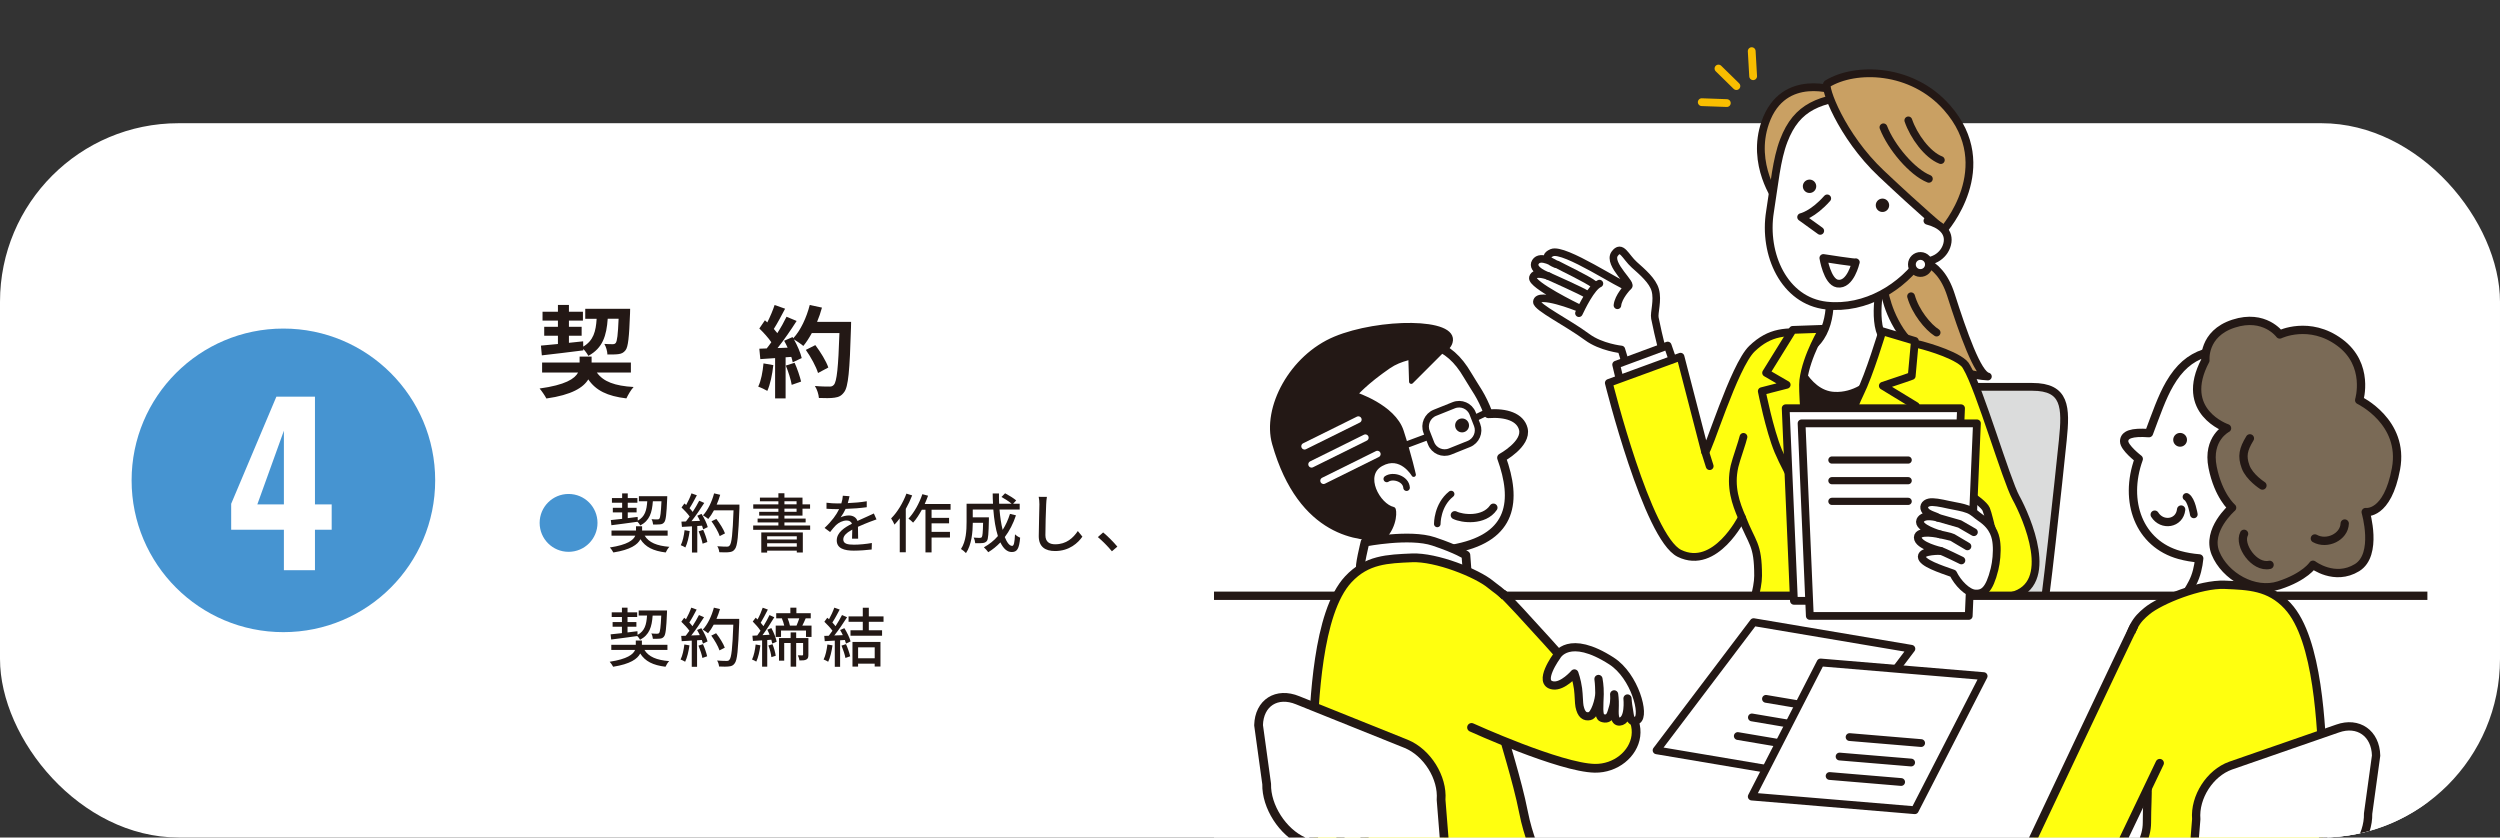 <?xml version="1.0" encoding="UTF-8"?><svg id="uuid-9e42cd41-83ec-429b-8cad-e00f33abd570" xmlns="http://www.w3.org/2000/svg" width="700" height="234.5" xmlns:xlink="http://www.w3.org/1999/xlink" viewBox="0 0 700 234.5"><rect x="0" y="0" width="700" height="234.5" fill="#333333" stroke="none"/><defs><style>.uuid-a543b33d-c807-4ee3-8bce-e910d2e9d349,.uuid-c02dcbb1-1ba0-4a7f-aadb-cb58b154e8e1,.uuid-e47e8fe9-9e74-4a93-98b4-8bda8fc330da,.uuid-8dc6ce36-a178-41cb-bb3b-ac950afb99c9,.uuid-7d88e085-ef24-47d2-8a6b-003e88a2db5c,.uuid-fe2ad741-54fb-4afe-bd91-807db64c1531,.uuid-c7c82a30-6038-460e-9e28-bd0f09c2c312,.uuid-90ee462c-e37d-4dcd-911a-cf8884dd4556,.uuid-5f5ceaa5-6d04-417a-9294-d5b21175f56c,.uuid-1cf19215-cd80-4cf9-a7a3-431c1522f56e,.uuid-c0d6ae6d-a89f-4749-bbe9-2b321bbde695,.uuid-79f6c490-2f31-46c0-8210-cd20dab2cbfa,.uuid-8865eb0b-fd27-4876-b73e-d988da7d74a9,.uuid-008480ab-d714-4587-910f-118cedb4cb84,.uuid-a029c918-167c-440b-90b4-079c362b57d0,.uuid-3959608a-0d1e-43ec-8aa7-fb18ecaa187c,.uuid-871e2b53-0c52-4c6e-9217-0abdee2be14d,.uuid-671bbe48-18be-449c-a28d-76e9c3771701,.uuid-0e1923b3-3d5e-4c29-974e-18a7ae1f0625,.uuid-23a512eb-ab10-4170-b500-91633c42d955,.uuid-1a34e5fa-b060-4fb5-93fd-7c5fe1e16367,.uuid-bec4d44d-7bf6-41b4-9ee2-0fcb67829753,.uuid-b3b48206-e418-41ef-b387-f430e2cad1dc{stroke-linecap:round;stroke-linejoin:round;}.uuid-a543b33d-c807-4ee3-8bce-e910d2e9d349,.uuid-c02dcbb1-1ba0-4a7f-aadb-cb58b154e8e1,.uuid-e47e8fe9-9e74-4a93-98b4-8bda8fc330da,.uuid-8dc6ce36-a178-41cb-bb3b-ac950afb99c9,.uuid-7d88e085-ef24-47d2-8a6b-003e88a2db5c,.uuid-c7c82a30-6038-460e-9e28-bd0f09c2c312,.uuid-90ee462c-e37d-4dcd-911a-cf8884dd4556,.uuid-5f5ceaa5-6d04-417a-9294-d5b21175f56c,.uuid-1cf19215-cd80-4cf9-a7a3-431c1522f56e,.uuid-c0d6ae6d-a89f-4749-bbe9-2b321bbde695,.uuid-79f6c490-2f31-46c0-8210-cd20dab2cbfa,.uuid-008480ab-d714-4587-910f-118cedb4cb84,.uuid-a029c918-167c-440b-90b4-079c362b57d0,.uuid-3959608a-0d1e-43ec-8aa7-fb18ecaa187c,.uuid-871e2b53-0c52-4c6e-9217-0abdee2be14d,.uuid-671bbe48-18be-449c-a28d-76e9c3771701,.uuid-0e1923b3-3d5e-4c29-974e-18a7ae1f0625,.uuid-23a512eb-ab10-4170-b500-91633c42d955,.uuid-1a34e5fa-b060-4fb5-93fd-7c5fe1e16367,.uuid-bec4d44d-7bf6-41b4-9ee2-0fcb67829753,.uuid-b3b48206-e418-41ef-b387-f430e2cad1dc{stroke:#231815;}.uuid-a543b33d-c807-4ee3-8bce-e910d2e9d349,.uuid-e47e8fe9-9e74-4a93-98b4-8bda8fc330da,.uuid-8865eb0b-fd27-4876-b73e-d988da7d74a9,.uuid-3959608a-0d1e-43ec-8aa7-fb18ecaa187c,.uuid-23a512eb-ab10-4170-b500-91633c42d955,.uuid-1a34e5fa-b060-4fb5-93fd-7c5fe1e16367,.uuid-b3b48206-e418-41ef-b387-f430e2cad1dc{stroke-width:2.18px;}.uuid-a543b33d-c807-4ee3-8bce-e910d2e9d349,.uuid-fe2ad741-54fb-4afe-bd91-807db64c1531,.uuid-d052ac72-1872-4a8a-97de-83e92f26e267,.uuid-c7c82a30-6038-460e-9e28-bd0f09c2c312,.uuid-1cf19215-cd80-4cf9-a7a3-431c1522f56e,.uuid-c0d6ae6d-a89f-4749-bbe9-2b321bbde695,.uuid-79f6c490-2f31-46c0-8210-cd20dab2cbfa,.uuid-008480ab-d714-4587-910f-118cedb4cb84,.uuid-671bbe48-18be-449c-a28d-76e9c3771701,.uuid-0e1923b3-3d5e-4c29-974e-18a7ae1f0625{fill:#fff;}.uuid-79f33fe9-62e9-4b68-ba19-53647bd8193b,.uuid-871e2b53-0c52-4c6e-9217-0abdee2be14d{fill:#231815;}.uuid-c02dcbb1-1ba0-4a7f-aadb-cb58b154e8e1,.uuid-79f6c490-2f31-46c0-8210-cd20dab2cbfa{stroke-width:2.29px;}.uuid-c02dcbb1-1ba0-4a7f-aadb-cb58b154e8e1,.uuid-b3b48206-e418-41ef-b387-f430e2cad1dc{fill:#f9be00;}.uuid-e47e8fe9-9e74-4a93-98b4-8bda8fc330da{fill:#c9a063;}.uuid-8dc6ce36-a178-41cb-bb3b-ac950afb99c9,.uuid-7d88e085-ef24-47d2-8a6b-003e88a2db5c,.uuid-8d387c32-039f-4185-a53b-f1b04a4c2486,.uuid-8865eb0b-fd27-4876-b73e-d988da7d74a9,.uuid-23a512eb-ab10-4170-b500-91633c42d955,.uuid-bec4d44d-7bf6-41b4-9ee2-0fcb67829753{fill:none;}.uuid-8dc6ce36-a178-41cb-bb3b-ac950afb99c9,.uuid-5f5ceaa5-6d04-417a-9294-d5b21175f56c,.uuid-a029c918-167c-440b-90b4-079c362b57d0,.uuid-0e1923b3-3d5e-4c29-974e-18a7ae1f0625{stroke-width:2.33px;}.uuid-7d88e085-ef24-47d2-8a6b-003e88a2db5c,.uuid-fe2ad741-54fb-4afe-bd91-807db64c1531,.uuid-c7c82a30-6038-460e-9e28-bd0f09c2c312{stroke-width:1.84px;}.uuid-fe2ad741-54fb-4afe-bd91-807db64c1531{stroke:#fff;}.uuid-961c3a06-6a3c-4fb5-8f3b-a712691cbce8,.uuid-90ee462c-e37d-4dcd-911a-cf8884dd4556,.uuid-a029c918-167c-440b-90b4-079c362b57d0,.uuid-3959608a-0d1e-43ec-8aa7-fb18ecaa187c{fill:#ffff0f;}.uuid-421a4b0d-097f-4534-ae77-f7f46f32f442{clip-path:url(#uuid-982ee1c2-dd1d-4044-ba2b-58360b3cfa40);}.uuid-58edfd24-0745-4ba9-8f71-5d068d0edf6d{clip-path:url(#uuid-f95f9de3-05e4-4ce8-9638-391f73ae38f0);}.uuid-90ee462c-e37d-4dcd-911a-cf8884dd4556,.uuid-c0d6ae6d-a89f-4749-bbe9-2b321bbde695{stroke-width:2.45px;}.uuid-5f5ceaa5-6d04-417a-9294-d5b21175f56c{fill:#7a6a56;}.uuid-1cf19215-cd80-4cf9-a7a3-431c1522f56e{stroke-width:2.14px;}.uuid-2d74e5b7-9472-4e83-9639-a7a522af8b2c{fill:#4694d1;}.uuid-8865eb0b-fd27-4876-b73e-d988da7d74a9{stroke:#f9be00;}.uuid-008480ab-d714-4587-910f-118cedb4cb84{stroke-width:2.12px;}.uuid-871e2b53-0c52-4c6e-9217-0abdee2be14d{stroke-width:1.23px;}.uuid-671bbe48-18be-449c-a28d-76e9c3771701{stroke-width:2.07px;}.uuid-1561dd4e-54b1-4e22-9e59-db332e89dbbf{clip-path:url(#uuid-5acee75f-db99-4eca-8019-f3675e07062b);}.uuid-1a34e5fa-b060-4fb5-93fd-7c5fe1e16367{fill:#dbdcdc;}.uuid-bec4d44d-7bf6-41b4-9ee2-0fcb67829753{stroke-width:2.01px;}</style><clipPath id="uuid-5acee75f-db99-4eca-8019-f3675e07062b"><path class="uuid-8d387c32-039f-4185-a53b-f1b04a4c2486" d="M333.24,234.5h316.76c27.5,0,50-22.5,50-50v-100c0-27.5-22.5-84.5-50-84.5h-316.76v234.5Z"/></clipPath><clipPath id="uuid-982ee1c2-dd1d-4044-ba2b-58360b3cfa40"><rect class="uuid-8d387c32-039f-4185-a53b-f1b04a4c2486" x="339.92" y="7.02" width="339.75" height="227.49"/></clipPath><clipPath id="uuid-f95f9de3-05e4-4ce8-9638-391f73ae38f0"><path class="uuid-8d387c32-039f-4185-a53b-f1b04a4c2486" d="M463.2,255.7l-30.25-14.48s1.83-66.52,1.36-64.86c-.48,1.66,10.22-53.23,10.22-53.23l-27.57-48s-70.34,4.99-71.29,5.7c-.95.71-13.31,98.14-13.31,98.14l31.84,91.49s72,20.67,69.86,20.91c-2.14.24,29.34-36.94,29.13-35.67Z"/></clipPath></defs><g id="uuid-02d3747e-55e0-4049-bd22-67f70bf80494"><rect class="uuid-d052ac72-1872-4a8a-97de-83e92f26e267" y="34.5" width="700" height="200" rx="50" ry="50"/><circle class="uuid-2d74e5b7-9472-4e83-9639-a7a522af8b2c" cx="79.35" cy="134.5" r="42.5"/><path class="uuid-79f33fe9-62e9-4b68-ba19-53647bd8193b" d="M167.11,104.3c1.82,2.58,5.07,3.75,10.3,4.06-.73.78-1.57,2.21-2.02,3.19-5.35-.64-8.54-2.21-10.67-5.32-1.37,2.27-4.59,4.34-11.73,5.35-.42-.81-1.26-2.04-1.9-2.8,7.17-.98,9.86-2.72,10.78-4.48h-10.08v-2.8h10.5v-1.65h3.36v1.65h11v2.8h-9.55ZM151.46,96.77c1.34-.11,2.97-.28,4.76-.45v-2.32h-3.84v-2.49h3.84v-1.74h-4.31v-2.49h4.31v-1.9h3.08v1.9h3.92v2.49h-3.92v1.74h3.56v2.49h-3.56v1.99c1.32-.14,2.66-.28,3.98-.42l.03,1.48c2.86-1.68,3.53-4.26,3.75-7.78h-3.19v-2.8h12.57s0,.9-.03,1.26c-.25,6.72-.53,9.41-1.26,10.33-.56.73-1.15.98-1.96,1.09-.7.11-1.88.11-3.11.11-.03-.92-.39-2.21-.87-2.97,1.01.08,1.9.08,2.32.08.39,0,.62-.06.87-.34.39-.48.62-2.27.81-6.78h-3.05c-.34,4.73-1.37,8.2-5.43,10.39-.28-.56-.84-1.34-1.4-1.93v.39c-4.12.53-8.46,1.04-11.62,1.4l-.25-2.74Z"/><path class="uuid-79f33fe9-62e9-4b68-ba19-53647bd8193b" d="M216.53,102.23c-.28,2.63-.87,5.43-1.68,7.22-.59-.36-1.82-.95-2.55-1.2.81-1.65,1.26-4.14,1.48-6.5l2.74.48ZM238.31,90.1s0,1.12-.03,1.54c-.36,12.26-.76,16.69-1.93,18.17-.78,1.06-1.51,1.37-2.69,1.54-1.01.17-2.74.14-4.37.08-.06-.95-.5-2.41-1.12-3.36,1.76.17,3.36.17,4.12.17.53,0,.84-.11,1.18-.48.84-.87,1.26-4.96,1.57-14.5h-7.73c-.76,1.37-1.54,2.6-2.38,3.61-.56-.5-1.79-1.34-2.63-1.85.98,1.76,1.88,3.84,2.18,5.24l-2.52,1.18c-.08-.45-.22-.95-.39-1.51l-1.6.11v11.51h-2.94v-11.28l-4.14.28-.28-2.91,2.07-.08c.42-.53.87-1.12,1.29-1.74-.81-1.2-2.18-2.72-3.36-3.84l1.57-2.3c.22.2.45.39.67.59.78-1.54,1.57-3.42,2.04-4.87l2.94,1.04c-1.01,1.93-2.16,4.09-3.16,5.66.36.39.7.81.98,1.18,1.01-1.57,1.9-3.19,2.58-4.59l2.83,1.18c-1.57,2.46-3.53,5.32-5.35,7.59l2.83-.11c-.31-.67-.64-1.34-.98-1.93l2.35-1.04.2.34c2.07-2.21,3.72-5.8,4.62-9.32l3.42.73c-.36,1.37-.84,2.72-1.37,4h9.55ZM222.49,101.58c.76,1.65,1.48,3.84,1.82,5.26l-2.63.92c-.22-1.43-.95-3.7-1.65-5.4l2.46-.78ZM229.05,104.44c-.53-1.76-1.99-4.45-3.42-6.47l2.66-1.34c1.46,1.93,3.05,4.51,3.64,6.27l-2.88,1.54Z"/><path class="uuid-d052ac72-1872-4a8a-97de-83e92f26e267" d="M79.49,159.66v-11.34h-14.76v-7.26l12.66-30h10.8v30.18h4.68v7.08h-4.68v11.34h-8.7ZM72.05,141.24h7.44v-20.64l-7.44,20.64Z"/><path class="uuid-2d74e5b7-9472-4e83-9639-a7a522af8b2c" d="M159.2,138.31c4.48,0,8.1,3.62,8.1,8.1s-3.62,8.1-8.1,8.1-8.1-3.62-8.1-8.1,3.62-8.1,8.1-8.1Z"/><path class="uuid-79f33fe9-62e9-4b68-ba19-53647bd8193b" d="M180.5,149.98c1.19,1.93,3.42,2.85,6.93,3.13-.38.38-.83,1.1-1.03,1.58-3.49-.43-5.69-1.51-7.08-3.71-.77,1.51-2.77,2.95-7.58,3.71-.2-.4-.63-1.04-.97-1.4,4.95-.76,6.61-2.07,7.11-3.31h-6.66v-1.44h6.86v-1.19h1.71v1.19h7.15v1.44h-6.45ZM171.01,145.62c.88-.09,1.98-.22,3.19-.34v-1.8h-2.61v-1.3h2.61v-1.42h-2.86v-1.3h2.86v-1.31h1.57v1.31h2.7v1.3h-2.7v1.42h2.48v1.3h-2.48v1.6l2.77-.34.04,1.03c2.02-1.1,2.48-2.88,2.65-5.42h-2.34v-1.42h7.94s0,.47-.02.67c-.18,4.39-.36,6.05-.83,6.63-.31.4-.65.54-1.15.59-.43.05-1.19.05-1.96.04-.04-.45-.2-1.12-.45-1.49.7.07,1.35.07,1.62.07s.43-.04.59-.22c.25-.34.43-1.6.58-4.86h-2.41c-.23,3.17-.9,5.4-3.53,6.77-.14-.31-.49-.76-.77-1.04-2.63.38-5.35.72-7.31.97l-.16-1.42Z"/><path class="uuid-79f33fe9-62e9-4b68-ba19-53647bd8193b" d="M193.11,148.7c-.23,1.69-.65,3.44-1.21,4.59-.27-.2-.94-.5-1.28-.63.54-1.08.88-2.67,1.06-4.21l1.42.25ZM196.44,143.9c.74,1.17,1.48,2.7,1.73,3.69l-1.28.61c-.07-.29-.18-.63-.32-1.01l-1.33.09v7.42h-1.49v-7.33c-1.03.05-1.98.11-2.81.16l-.14-1.48,1.26-.04c.34-.43.68-.9,1.04-1.4-.56-.79-1.48-1.76-2.27-2.52l.81-1.12c.16.14.32.29.49.43.56-.99,1.15-2.29,1.48-3.26l1.51.54c-.65,1.22-1.4,2.65-2.05,3.62.34.36.65.72.88,1.04.7-1.08,1.35-2.2,1.82-3.13l1.42.61c-1.03,1.64-2.38,3.62-3.58,5.11l2.39-.09c-.23-.5-.49-.99-.76-1.44l1.21-.52ZM196.89,148.36c.49,1.08.97,2.48,1.17,3.4l-1.33.47c-.16-.94-.65-2.36-1.1-3.46l1.26-.41ZM207.05,142.1c-.31,7.94-.54,10.75-1.3,11.67-.43.59-.88.76-1.58.83-.61.09-1.71.07-2.77.02-.04-.49-.23-1.21-.56-1.67,1.17.09,2.25.11,2.68.11.38,0,.58-.07.77-.31.58-.58.86-3.24,1.1-9.85h-5.49c-.49.92-1.03,1.75-1.58,2.41-.32-.29-1.08-.77-1.48-1.01,1.37-1.46,2.48-3.8,3.11-6.16l1.71.4c-.27.94-.61,1.87-.99,2.75h6.37v.81ZM201.52,150.11c-.36-1.1-1.35-2.84-2.3-4.14l1.35-.67c.97,1.22,2.03,2.93,2.43,4.05l-1.48.76Z"/><path class="uuid-79f33fe9-62e9-4b68-ba19-53647bd8193b" d="M226.84,147.14v1.21h-15.95v-1.21h7.06v-.86h-5.82v-1.08h5.82v-.83h-5.38v-1.06h5.38v-.88h-7.04v-1.21h7.04v-.86h-5.17v-1.03h5.17v-1.22h1.69v1.22h5.06v1.89h2.12v1.21h-2.12v1.94h-5.06v.83h5.94v1.08h-5.94v.86h7.2ZM213.16,149.08h11.63v5.62h-1.69v-.52h-8.3v.54h-1.64v-5.64ZM214.8,150.16v.9h8.3v-.9h-8.3ZM223.1,153.06v-.95h-8.3v.95h8.3ZM219.64,141.21h3.4v-.86h-3.4v.86ZM219.64,143.3h3.4v-.88h-3.4v.88Z"/><path class="uuid-79f33fe9-62e9-4b68-ba19-53647bd8193b" d="M237.4,140.87c1.76-.07,3.66-.23,5.29-.52v1.67c-1.76.25-3.98.41-5.92.47-.4.85-.88,1.69-1.39,2.38.59-.34,1.6-.54,2.3-.54,1.13,0,2.07.52,2.41,1.53,1.12-.52,2.03-.9,2.88-1.3.61-.27,1.13-.5,1.71-.79l.74,1.66c-.52.16-1.3.45-1.84.67-.92.36-2.09.83-3.35,1.4.02,1.03.04,2.47.05,3.33h-1.71c.04-.63.05-1.66.07-2.54-1.55.85-2.52,1.67-2.52,2.74,0,1.22,1.17,1.48,2.99,1.48,1.46,0,3.42-.18,5.01-.47l-.05,1.82c-1.3.16-3.38.32-5.01.32-2.68,0-4.77-.63-4.77-2.86s2.16-3.62,4.25-4.68c-.23-.63-.81-.9-1.48-.9-1.1,0-2.23.58-2.99,1.3-.52.5-1.04,1.17-1.64,1.93l-1.55-1.15c2.11-1.98,3.33-3.73,4.07-5.26h-.52c-.76,0-2-.04-3.01-.11v-1.69c.95.14,2.23.2,3.1.2.34,0,.7,0,1.06-.02.23-.74.38-1.49.41-2.14l1.87.14c-.11.5-.25,1.17-.49,1.94Z"/><path class="uuid-79f33fe9-62e9-4b68-ba19-53647bd8193b" d="M255.4,138.73c-.49,1.26-1.1,2.56-1.78,3.76v12.15h-1.69v-9.51c-.47.65-.97,1.24-1.48,1.76-.16-.41-.65-1.35-.94-1.73,1.71-1.69,3.31-4.32,4.29-6.95l1.6.5ZM260.84,142.71v2.29h4.9v1.53h-4.9v2.4h5.15v1.57h-5.15v4.18h-1.71v-11.96h-1.01c-.76,1.4-1.58,2.66-2.45,3.62-.27-.29-.92-.88-1.3-1.13,1.58-1.66,3.02-4.25,3.89-6.84l1.6.43c-.29.77-.59,1.57-.94,2.32h7.24v1.6h-5.33Z"/><path class="uuid-79f33fe9-62e9-4b68-ba19-53647bd8193b" d="M284.47,144.29c-.76,2.32-1.82,4.36-3.13,6.09.61,1.53,1.31,2.47,2.07,2.47.47,0,.68-.92.79-3.24.4.4.99.77,1.44.94-.27,3.17-.88,4.02-2.36,4.02-1.31,0-2.36-1.01-3.17-2.7-1.03,1.08-2.16,2-3.4,2.75-.25-.36-.85-1.06-1.22-1.37,1.49-.83,2.83-1.87,3.92-3.15-.65-2.03-1.06-4.61-1.28-7.42h-5.76v2.18h4.52v.65c-.09,3.91-.18,5.46-.56,5.96-.32.38-.67.52-1.15.58-.45.07-1.26.07-2.12.04-.04-.49-.2-1.13-.45-1.57.74.07,1.44.09,1.73.09.25,0,.43-.05.56-.22.2-.25.31-1.28.36-4h-2.88c-.02,2.56-.32,6.16-1.91,8.48-.29-.34-1.03-.94-1.4-1.15,1.44-2.16,1.57-5.26,1.57-7.58v-5.1h7.4c-.05-.94-.09-1.91-.09-2.86h1.76c-.02.97,0,1.93.05,2.86h3.48c-.7-.59-1.87-1.37-2.83-1.89l1.01-1.03c1.06.56,2.41,1.39,3.11,2l-.86.92h1.84v1.64h-5.65c.18,2.14.47,4.09.88,5.69.86-1.33,1.53-2.83,2.05-4.48l1.69.41Z"/><path class="uuid-79f33fe9-62e9-4b68-ba19-53647bd8193b" d="M292.93,141.2c-.09,2-.22,6.16-.22,8.64,0,1.91,1.17,2.56,2.74,2.56,3.15,0,5.04-1.78,6.34-3.71l1.28,1.57c-1.19,1.71-3.62,4.03-7.65,4.03-2.74,0-4.57-1.17-4.57-4.16,0-2.56.18-7.2.18-8.93,0-.76-.07-1.49-.2-2.09l2.3.02c-.11.67-.18,1.42-.2,2.07Z"/><path class="uuid-79f33fe9-62e9-4b68-ba19-53647bd8193b" d="M307.4,150.38l1.48-1.3c1.28,1.04,2.95,2.74,3.98,3.98l-1.53,1.3c-1.13-1.39-2.67-2.92-3.93-3.98Z"/><path class="uuid-79f33fe9-62e9-4b68-ba19-53647bd8193b" d="M180.44,181.98c1.19,1.93,3.42,2.85,6.93,3.13-.38.38-.83,1.1-1.03,1.58-3.49-.43-5.69-1.51-7.08-3.71-.77,1.51-2.77,2.95-7.58,3.71-.2-.4-.63-1.04-.97-1.4,4.95-.76,6.61-2.07,7.11-3.31h-6.66v-1.44h6.86v-1.19h1.71v1.19h7.15v1.44h-6.45ZM170.95,177.62c.88-.09,1.98-.22,3.19-.34v-1.8h-2.61v-1.3h2.61v-1.42h-2.86v-1.3h2.86v-1.31h1.57v1.31h2.7v1.3h-2.7v1.42h2.48v1.3h-2.48v1.6l2.77-.34.04,1.03c2.02-1.1,2.48-2.88,2.65-5.42h-2.34v-1.42h7.94s0,.47-.02.67c-.18,4.39-.36,6.05-.83,6.63-.31.4-.65.54-1.15.59-.43.05-1.19.05-1.96.04-.04-.45-.2-1.12-.45-1.49.7.07,1.35.07,1.62.07s.43-.04.59-.22c.25-.34.43-1.6.58-4.86h-2.41c-.23,3.17-.9,5.4-3.53,6.77-.14-.31-.49-.76-.77-1.04-2.63.38-5.35.72-7.31.97l-.16-1.42Z"/><path class="uuid-79f33fe9-62e9-4b68-ba19-53647bd8193b" d="M193.05,180.7c-.23,1.69-.65,3.44-1.21,4.59-.27-.2-.94-.5-1.28-.63.54-1.08.88-2.67,1.06-4.21l1.42.25ZM196.38,175.9c.74,1.17,1.48,2.7,1.73,3.69l-1.28.61c-.07-.29-.18-.63-.32-1.01l-1.33.09v7.42h-1.49v-7.33c-1.03.05-1.98.11-2.81.16l-.14-1.48,1.26-.04c.34-.43.68-.9,1.04-1.4-.56-.79-1.48-1.76-2.27-2.52l.81-1.12c.16.14.32.29.49.43.56-.99,1.15-2.29,1.48-3.26l1.51.54c-.65,1.22-1.4,2.65-2.05,3.62.34.36.65.72.88,1.04.7-1.08,1.35-2.2,1.82-3.13l1.42.61c-1.03,1.64-2.38,3.62-3.58,5.11l2.39-.09c-.23-.5-.49-.99-.76-1.44l1.21-.52ZM196.83,180.36c.49,1.08.97,2.48,1.17,3.4l-1.33.47c-.16-.94-.65-2.36-1.1-3.46l1.26-.41ZM206.99,174.1c-.31,7.94-.54,10.75-1.3,11.67-.43.59-.88.76-1.58.83-.61.09-1.71.07-2.77.02-.04-.49-.23-1.21-.56-1.67,1.17.09,2.25.11,2.68.11.38,0,.58-.07.77-.31.58-.58.86-3.24,1.1-9.85h-5.49c-.49.92-1.03,1.75-1.58,2.41-.32-.29-1.08-.77-1.48-1.01,1.37-1.46,2.48-3.8,3.11-6.16l1.71.4c-.27.94-.61,1.87-.99,2.75h6.37v.81ZM201.46,182.11c-.36-1.1-1.35-2.84-2.3-4.14l1.35-.67c.97,1.22,2.03,2.93,2.43,4.05l-1.48.76Z"/><path class="uuid-79f33fe9-62e9-4b68-ba19-53647bd8193b" d="M212.91,180.69c-.22,1.69-.61,3.42-1.15,4.56-.25-.18-.88-.47-1.19-.58.52-1.08.85-2.68,1.01-4.21l1.33.23ZM215.98,175.86c.67,1.21,1.3,2.79,1.49,3.82l-1.24.52c-.05-.31-.14-.68-.25-1.08l-1.15.09v7.45h-1.44v-7.36c-.94.07-1.82.13-2.57.16l-.14-1.46,1.35-.07c.29-.4.61-.83.92-1.31-.52-.81-1.4-1.82-2.18-2.59l.83-1.08c.18.16.34.32.52.5.56-1.01,1.12-2.32,1.44-3.29l1.44.52c-.63,1.24-1.39,2.7-2,3.69.29.32.56.65.77.95.65-1.06,1.26-2.18,1.69-3.1l1.35.61c-.97,1.6-2.2,3.53-3.31,5.01l1.98-.11c-.18-.49-.41-.99-.63-1.42l1.13-.45ZM216.3,180.38c.43,1.03.79,2.36.9,3.24l-1.21.38c-.09-.9-.43-2.23-.85-3.26l1.15-.36ZM227.23,175.16v3.19h-1.55v-1.8h-6.99v1.8h-1.49v-3.19h2.38c-.14-.63-.38-1.39-.65-1.98l.14-.04h-1.73v-1.44h3.96v-1.55h1.69v1.55h4.02v1.44h-1.42c-.31.72-.63,1.44-.94,2.02h2.57ZM226.35,183.31c0,.67-.09,1.1-.56,1.35-.43.25-1.04.27-1.93.27-.05-.41-.27-1.04-.47-1.44.58.02,1.1.02,1.28.02.14-.02.2-.07.2-.23v-3.24h-1.94v6.63h-1.55v-6.63h-1.8v4.95h-1.46v-6.34h3.26v-1.58h1.55v1.58h3.42v4.66ZM220.55,173.14c.27.67.52,1.46.63,2.02h1.85c.25-.59.56-1.37.77-2.02h-3.26Z"/><path class="uuid-79f33fe9-62e9-4b68-ba19-53647bd8193b" d="M233.1,180.7c-.23,1.69-.65,3.44-1.21,4.59-.27-.2-.94-.5-1.28-.63.54-1.08.88-2.67,1.06-4.21l1.42.25ZM236.43,175.9c.74,1.17,1.48,2.7,1.73,3.69l-1.28.61c-.07-.29-.18-.63-.32-1.01l-1.33.09v7.42h-1.49v-7.33c-1.03.07-1.98.13-2.81.16l-.14-1.48,1.26-.04c.34-.43.68-.9,1.04-1.4-.56-.79-1.48-1.76-2.27-2.52l.81-1.12c.16.14.32.29.49.43.56-.99,1.15-2.29,1.48-3.26l1.51.54c-.65,1.22-1.4,2.65-2.05,3.62.34.36.65.72.88,1.04.7-1.08,1.35-2.2,1.82-3.13l1.42.61c-1.03,1.64-2.38,3.62-3.58,5.11l2.39-.09c-.23-.5-.49-.99-.76-1.44l1.21-.52ZM236.88,180.36c.49,1.08.97,2.48,1.17,3.4l-1.33.47c-.16-.94-.65-2.36-1.1-3.46l1.26-.41ZM243.27,174.1v2.38h3.71v1.53h-8.84v-1.53h3.44v-2.38h-3.98v-1.51h3.98v-2.43h1.69v2.43h4.12v1.51h-4.12ZM238.7,179.75h7.83v6.88h-1.62v-.81h-4.65v.83h-1.57v-6.9ZM240.27,181.26v3.06h4.65v-3.06h-4.65Z"/><g class="uuid-1561dd4e-54b1-4e22-9e59-db332e89dbbf"><g class="uuid-421a4b0d-097f-4534-ae77-f7f46f32f442"><path class="uuid-008480ab-d714-4587-910f-118cedb4cb84" d="M467.39,104.53c-.72-.89-3.2-11.26-4.02-15.46-.3-1.54.91-4.92.1-7.84-.72-2.63-3.6-5.07-5.86-7.09-2.52-2.25-3.57-5.72-5.49-3.09-2.14,2.93,5.66,8.98,3.62,9.17-1.43.13-17.78-10.95-21.21-9.47-3.43,1.48,1.07,3.21,1.07,3.21,0,0-4.28-2.85-5.67-.61-1.39,2.23,3.64,3.97,3.64,3.97,0,0-3.87-1.57-4.37.42-.5,1.99,12.49,8.32,12.49,8.32,0,0-11.12-4.44-11.37-1.57-.14,1.52,8.55,5.79,14.09,9.89,3.88,2.87,9.57,3.47,9.57,3.47l2.73,8.98,10.67-2.31Z"/><path class="uuid-008480ab-d714-4587-910f-118cedb4cb84" d="M447.84,79.4c-2.24.96-4.99,6.73-5.74,8.3"/><path class="uuid-008480ab-d714-4587-910f-118cedb4cb84" d="M433.57,77.32s9.71,4.33,10.59,5.02"/><path class="uuid-008480ab-d714-4587-910f-118cedb4cb84" d="M436.04,74.07c1.13.64,8.47,4.13,10.23,5.52"/><path class="uuid-008480ab-d714-4587-910f-118cedb4cb84" d="M455.68,80.44s-2.55,2.64-2.8,5.05"/><path class="uuid-1a34e5fa-b060-4fb5-93fd-7c5fe1e16367" d="M548.91,108.32h20.13c9.34,0,9.5,5.64,8.54,14.98-.98,9.5-5.31,50.35-5.8,49.12h-45.42l22.55-64.1Z"/><path class="uuid-e47e8fe9-9e74-4a93-98b4-8bda8fc330da" d="M530.27,71.55c5.07.45,12.55.28,15.98,10.99,3.43,10.71,7.51,22.32,10.35,22.88-8.24-.42-19.86-5.71-24.47-12.74-4.61-7.03-4.62-13.19-5.22-13.85"/><path class="uuid-b3b48206-e418-41ef-b387-f430e2cad1dc" d="M535.1,82.96c1.23,4.39,4.76,8.65,7.15,10.16"/><polyline class="uuid-a543b33d-c807-4ee3-8bce-e910d2e9d349" points="469.95 105.44 466.95 96.76 452.53 102.1 454.42 110.05"/><path class="uuid-961c3a06-6a3c-4fb5-8f3b-a712691cbce8" d="M564.46,139.35c-2.77-5.08-10.11-30.35-13.77-36.52-.24-.47-.52-.86-.85-1.15-3.35-2.97-12.48-5.22-12.48-5.22,0,0-18.25-2.72-21.49-2.72-4.8,0-5.88-.25-9.07-.5-6.63-.52-11.15-.49-16.24,4.38s-12.45,29.49-13.13,28.87l-6.89-26.61-20.07,7.34s10.78,43.33,19.77,47.72c10.08,4.93,17.51-10.02,17.51-10.02,2.82,7.34,4.53,7.21,4.52,16.31,0,7.15-7.35,23.71-7.84,24.7-.49.99,15.41,5.55,25.54,5.88,20.84.67,34.81-5.11,34.81-5.11,0,0-8.1-18-8.21-23.79-.05-2.51,1.87-7.62,4.35-13.81,2.63,7.68,9.17,21.06,22.29,17.78,12.61-3.15,4.26-22.03,1.25-27.54Z"/><path class="uuid-23a512eb-ab10-4170-b500-91633c42d955" d="M564.46,139.35c-2.77-5.08-10.11-30.35-13.77-36.52-.24-.47-.52-.86-.85-1.15-3.35-2.97-12.48-5.22-12.48-5.22,0,0-18.25-2.72-21.49-2.72-4.8,0-5.88-.25-9.07-.5-6.63-.52-11.15-.49-16.24,4.38s-12.45,29.49-13.13,28.87l-6.89-26.61-20.07,7.34s10.78,43.33,19.77,47.72c10.08,4.93,17.51-10.02,17.51-10.02,2.82,7.34,4.53,7.21,4.52,16.31,0,7.15-7.35,23.71-7.84,24.7-.49.99,15.41,5.55,25.54,5.88,20.84.67,34.81-5.11,34.81-5.11,0,0-8.1-18-8.21-23.79-.05-2.51,1.87-7.62,4.35-13.81,2.63,7.68,9.17,21.06,22.29,17.78,12.61-3.15,4.26-22.03,1.25-27.54Z"/><path class="uuid-79f33fe9-62e9-4b68-ba19-53647bd8193b" d="M500.68,97.57s32.9,3.01,31.91,2.68c-.99-.33-24.54,46.32-24.54,46.32,0,0-12.59-23.36-11.03-29.19,1.55-5.83,4.73-17.54,3.66-19.8Z"/><path class="uuid-a543b33d-c807-4ee3-8bce-e910d2e9d349" d="M526.92,77.58s-2.89,12.03.32,16.97c3.21,4.94,4.19,2.9,4.19,2.9,0,0-6.53,13.87-17.79,13.37-8.63-.38-12.01-12.55-12.01-12.55,0,0,5.35,1.65,8.81-5.02,3.46-6.67,1.24-16.55,1.24-16.55"/><path class="uuid-23a512eb-ab10-4170-b500-91633c42d955" d="M527.48,97.45s-5.85,26.93-11.53,33.6c-5.68,6.67-9.39,12.19-9.39,12.19-7.16-16.8-2.26-46.54-2.06-46.52"/><path class="uuid-3959608a-0d1e-43ec-8aa7-fb18ecaa187c" d="M535.28,105.27l.89-9.81-9.1-2.71s-3.62,12.1-6.34,17.54c-3.28,6.56-12.68,35.1-12.68,35.1,0,0,7.58-8.09,12.85-13.03,5.27-4.94,15.53-18.71,15.53-18.71l-9.24-5.63c5.21-1.7,8.09-2.75,8.09-2.75Z"/><path class="uuid-3959608a-0d1e-43ec-8aa7-fb18ecaa187c" d="M504.92,106.48c.91-7,5.52-14.41,5.52-14.41l-8.48.3-7.45,12.03,5.76,3.34-6.97,1.79s2.14,10.83,4.61,16.76c2.47,5.93,10.14,19.1,10.14,19.1,0,0-3.75-34.07-3.13-38.91Z"/><path class="uuid-e47e8fe9-9e74-4a93-98b4-8bda8fc330da" d="M514.38,25.52s-15.02-5.68-20.1,8.76c-4.13,11.76,3.38,21.83,3.38,21.83l16.72-30.6Z"/><path class="uuid-a543b33d-c807-4ee3-8bce-e910d2e9d349" d="M499.46,39.37c-2.06,5.35-2.6,12.1-3.86,19.91-1.92,11.89,3.96,24.98,15.78,26.28,11.01,1.21,21.35-5.16,27-13.54,3.78-5.59,7.49-17.1,6.71-24.78-.79-7.68-12.27-21.95-23.92-20.77-11.65,1.18-18,3.23-21.71,12.9Z"/><path class="uuid-e47e8fe9-9e74-4a93-98b4-8bda8fc330da" d="M511.62,23.48c-1.07.66,3.86,14.48,15.19,25.15,11.33,10.68,17.42,15.72,17.42,15.72,0,0,15.62-17.55.9-34.24-9.79-11.1-25.6-11.48-33.51-6.63Z"/><path class="uuid-79f33fe9-62e9-4b68-ba19-53647bd8193b" d="M528.95,57.23c.14,1.03-.58,1.97-1.61,2.11-1.03.14-1.97-.58-2.11-1.61-.14-1.03.58-1.97,1.61-2.11,1.03-.14,1.97.58,2.11,1.61Z"/><path class="uuid-79f33fe9-62e9-4b68-ba19-53647bd8193b" d="M508.53,51.91c.14,1.03-.58,1.97-1.61,2.11-1.03.14-1.97-.58-2.11-1.61-.14-1.03.58-1.97,1.61-2.11,1.03-.14,1.97.58,2.11,1.61Z"/><path class="uuid-23a512eb-ab10-4170-b500-91633c42d955" d="M527.36,35.65c2.16,5.58,8.07,12.57,12.72,14.42"/><path class="uuid-23a512eb-ab10-4170-b500-91633c42d955" d="M534.33,33.71c1.49,4.36,5.31,9.65,9.1,11.11"/><path class="uuid-a543b33d-c807-4ee3-8bce-e910d2e9d349" d="M511.62,55.55c-4.07,4.59-7.3,5.24-7.3,5.24l5.34,3.85"/><path class="uuid-a543b33d-c807-4ee3-8bce-e910d2e9d349" d="M519.61,73.43s-1.47,6.58-5.13,5.97c-2.87-.48-3.94-7.16-3.94-7.16,0,0,9.72,1.53,9.07,1.19Z"/><path class="uuid-a543b33d-c807-4ee3-8bce-e910d2e9d349" d="M539.68,61.81c3.67.94,6.41,3.13,5.52,6.6-.89,3.47-4.59,5.51-8.26,4.57"/><path class="uuid-a543b33d-c807-4ee3-8bce-e910d2e9d349" d="M540.1,74.12c-.03,1.32-1.13,2.36-2.45,2.32-1.32-.03-2.36-1.13-2.32-2.45.03-1.32,1.13-2.36,2.45-2.32,1.32.03,2.36,1.13,2.32,2.45Z"/><line class="uuid-b3b48206-e418-41ef-b387-f430e2cad1dc" x1="477.44" y1="126.5" x2="478.71" y2="130.52"/><circle class="uuid-671bbe48-18be-449c-a28d-76e9c3771701" cx="507.72" cy="153.89" r="2.46" transform="translate(272.04 629.19) rotate(-80.49)"/><path class="uuid-23a512eb-ab10-4170-b500-91633c42d955" d="M488.17,122.33c-.33,1.51-2.09,6.4-2.51,8.24-1.31,5.79.39,10.4,2.08,14.35"/><line class="uuid-8865eb0b-fd27-4876-b73e-d988da7d74a9" x1="481.17" y1="19.19" x2="486.19" y2="24.11"/><line class="uuid-8865eb0b-fd27-4876-b73e-d988da7d74a9" x1="476.49" y1="28.61" x2="483.51" y2="28.86"/><line class="uuid-8865eb0b-fd27-4876-b73e-d988da7d74a9" x1="490.48" y1="14.32" x2="490.88" y2="21.34"/><rect class="uuid-0e1923b3-3d5e-4c29-974e-18a7ae1f0625" x="305.55" y="166.82" width="402.18" height="95.22"/><path class="uuid-0e1923b3-3d5e-4c29-974e-18a7ae1f0625" d="M594.76,123.52c.06-1.81,2.06-2.6,6.95-2.24,1.99-5.27,3.6-10.03,5.8-13.81,5.36-9.21,12.16-10.26,24.19-9.55,12.03.71,25.49,18.67,25.03,26.61-.46,7.94-10.25,17.46-15.01,22.52-2.84,3.02-6.66,5.44-10.93,7.07l-.26.05c-.46,3.88-.65,8.16.38,9.91,3.09,5.22,4.63,3.42,4.63,3.42,0,0-13.68,16.12-20.44,15.24-11.36-1.49-8.75-10.4-8.75-10.4,0,0,4.01-2.29,7.57-9.16,1.09-2.1,1.63-4.5,1.86-6.83-1.87-.15-3.72-.46-5.51-.95-11.32-3.13-15.73-14.95-11.42-26.9,0,0-4.15-3.17-4.09-4.97Z"/><path class="uuid-79f33fe9-62e9-4b68-ba19-53647bd8193b" d="M612.36,123.2c-.03,1.07-.91,1.91-1.98,1.88-1.07-.03-1.91-.91-1.88-1.98s.91-1.91,1.98-1.88c1.07.03,1.91.91,1.88,1.98Z"/><path class="uuid-8dc6ce36-a178-41cb-bb3b-ac950afb99c9" d="M632.4,109.21c1.28,6.02,6.14,14.1,10.56,16.74"/><path class="uuid-8dc6ce36-a178-41cb-bb3b-ac950afb99c9" d="M639.81,108.38c.8,4.68,3.81,10.68,7.43,12.79"/><path class="uuid-a029c918-167c-440b-90b4-079c362b57d0" d="M640.54,169.68c8.71,9.33,9.38,34.65,9.92,44.91.61,11.52.06,41.27-4.33,50.98-4.39,9.71-18.62,12.06-29.79,14.57-15.37,3.46-47.2-14.84-50.65-16.16-3.45-1.32-1.95-5.23,3.14-8.57,4.7-3.09,22.74-10.01,22.74-10.01,0,0,9.57-6.52,9.57-15.05s1.09-13.64-1.89-18.94c-2.98-5.3-5.93-17.32-4.55-26.04,1.57-9.86,3.61-11.92,6.43-14.27,3.68-3.07,15.05-7.65,21.8-7.36,6.74.29,12.49.44,17.61,5.93Z"/><path class="uuid-5f5ceaa5-6d04-417a-9294-d5b21175f56c" d="M617.51,100.91c-7.63,14.4,6.06,19,6.06,19,0,0-5.66,2.83-4.04,10.92,1.62,8.09,5.46,11.32,5.46,11.32,0,0-7.28,6.27-4.65,12.74,2.63,6.47,10.88,11.22,17.76,9,7.36-2.38,9.53-5.76,9.53-5.76,0,0,6.06,4.65,12.33.81,5.94-3.64,2.43-15.57,2.43-15.57,0,0,6.06,1.01,8.49-12.13,2.43-13.14-10.31-19.2-10.31-19.2,0,0,3.03-9.91-5.46-16.17-8.49-6.27-16.78-2.22-16.78-2.22,0,0-4.25-5.86-12.94-3.03-8.69,2.83-7.88,10.31-7.88,10.31Z"/><path class="uuid-1cf19215-cd80-4cf9-a7a3-431c1522f56e" d="M614.27,144.03s-.64-4.09-2.06-4.9"/><path class="uuid-a029c918-167c-440b-90b4-079c362b57d0" d="M597.45,175.48c-1.21,2.22-28.82,60.71-28.82,60.71l22.55,5.8,13.55-28.33"/><path class="uuid-5f5ceaa5-6d04-417a-9294-d5b21175f56c" d="M629.97,122.74c-1.89,3.1-2.29,4.99-1.21,7.95,1.08,2.96,4.72,5.26,4.72,5.26"/><path class="uuid-5f5ceaa5-6d04-417a-9294-d5b21175f56c" d="M628.34,149.47c-1.62,3.1,2.83,9.64,7.14,8.69"/><path class="uuid-5f5ceaa5-6d04-417a-9294-d5b21175f56c" d="M656.52,146.59c-.13,3.77-4.99,6.06-8.36,4.18"/><path class="uuid-0e1923b3-3d5e-4c29-974e-18a7ae1f0625" d="M613.54,246.9c.5,6.18,5.61,9.4,11.35,7.17l28.02-10.88c5.74-2.23,10.31-9.15,10.16-15.38l2.24-16.25c-.15-6.23-5.01-9.64-10.8-7.57l-29.95,10.39c-5.78,2.06-10.11,8.8-9.61,14.98l-1.41,17.55Z"/><path class="uuid-0e1923b3-3d5e-4c29-974e-18a7ae1f0625" d="M603.32,144.1c2.07,3.3,6.98,2.54,7.4-1.43"/><polygon class="uuid-a543b33d-c807-4ee3-8bce-e910d2e9d349" points="546.79 168.23 502.3 168.23 499.99 114.31 549.09 114.31 546.79 168.23"/><path class="uuid-a543b33d-c807-4ee3-8bce-e910d2e9d349" d="M557.51,147.41c-.13-.19-.88-3.63-1.38-4.82-.5-1.19-3.25-3.19-4.69-4.13-1.44-.94-2.32,2.57-2.5,2.57s8.7,6.82,8.7,6.82"/><polygon class="uuid-a543b33d-c807-4ee3-8bce-e910d2e9d349" points="551.24 172.46 506.75 172.46 504.44 118.54 553.54 118.54 551.24 172.46"/><path class="uuid-a543b33d-c807-4ee3-8bce-e910d2e9d349" d="M559.03,152.35c-.16-1.74-.58-4.8-4.5-7.39-1.06-.7-1.98-1.75-3.4-2.31-1.66-.66-3.57-.88-5.51-1.31-2.32-.52-4.33-.92-5.44-.67-1.31.29-1.84,1.37-1,2.42.84,1.05,3.14,1.44,3.43,1.87,0,0-4.07-1.26-4.95.78-.87,2.04,5.53,3.88,5.53,3.88,0,0-6.21-1.45-6.21.87s6.45,3.78,6.45,3.78c0,0-5.34-.16-5.34,1.59s5.15,3.44,8.78,4.72c1.25,2.6,4.03,5.52,6.21,5.62,2.18.11,3.89-.77,5.39-6.84.47-1.91.77-4.78.56-7.01Z"/><polyline class="uuid-a543b33d-c807-4ee3-8bce-e910d2e9d349" points="542.6 144.96 548.71 146.71 552.69 149.01"/><path class="uuid-a543b33d-c807-4ee3-8bce-e910d2e9d349" d="M543.19,149.62s3.2.68,3.49.87c.29.19,4.2,2.49,4.2,2.49"/><path class="uuid-a543b33d-c807-4ee3-8bce-e910d2e9d349" d="M543.43,154.27c.58.1,5.76,2.65,5.76,2.65"/><line class="uuid-bec4d44d-7bf6-41b4-9ee2-0fcb67829753" x1="512.93" y1="128.81" x2="534.29" y2="128.81"/><line class="uuid-bec4d44d-7bf6-41b4-9ee2-0fcb67829753" x1="512.93" y1="134.59" x2="534.29" y2="134.59"/><line class="uuid-bec4d44d-7bf6-41b4-9ee2-0fcb67829753" x1="512.93" y1="140.38" x2="534.29" y2="140.38"/><polygon class="uuid-a543b33d-c807-4ee3-8bce-e910d2e9d349" points="508.02 217.55 463.84 210.09 491.01 174.2 535.19 181.66 508.02 217.55"/><line class="uuid-23a512eb-ab10-4170-b500-91633c42d955" x1="486.58" y1="206.09" x2="505.97" y2="209.37"/><line class="uuid-23a512eb-ab10-4170-b500-91633c42d955" x1="490.53" y1="200.88" x2="509.92" y2="204.16"/><line class="uuid-23a512eb-ab10-4170-b500-91633c42d955" x1="494.47" y1="195.68" x2="513.86" y2="198.95"/><polygon class="uuid-a543b33d-c807-4ee3-8bce-e910d2e9d349" points="536.15 226.86 490.49 223.04 509.76 185.49 555.42 189.31 536.15 226.86"/><line class="uuid-23a512eb-ab10-4170-b500-91633c42d955" x1="512.29" y1="217.28" x2="532.32" y2="218.96"/><line class="uuid-23a512eb-ab10-4170-b500-91633c42d955" x1="515.08" y1="211.83" x2="535.12" y2="213.51"/><line class="uuid-23a512eb-ab10-4170-b500-91633c42d955" x1="517.88" y1="206.38" x2="537.92" y2="208.06"/><path class="uuid-c0d6ae6d-a89f-4749-bbe9-2b321bbde695" d="M426.54,120.14c-.84-3.38-4.86-4.65-9.8-4.29-2.01-5.32-3.6-6.97-5.83-10.8-5.42-9.31-12.28-10.37-24.44-9.65-12.16.72-25.76,18.86-25.29,26.88.46,8.02,10.36,17.64,15.16,22.75,2.87,3.06,5.04,4.91,9.35,6.55l1.95.64c.46,3.92-3.97,8.01-5.02,9.77-3.13,5.27-3.68,7.15-3.68,7.15l33.13,1.43s-4.05-2.32-7.65-9.26c-1.1-2.12-1.65-4.55-1.88-6.91,1.89-.15,3.73-.57,5.56-.96,15.32-3.22,16.68-13.21,12.33-25.27,0,0,7.14-3.87,6.1-8.06Z"/><path class="uuid-79f33fe9-62e9-4b68-ba19-53647bd8193b" d="M407.43,119.17c.03,1.08.92,1.93,2,1.9,1.08-.03,1.93-.92,1.9-2-.03-1.08-.92-1.93-2-1.9-1.08.03-1.93.92-1.9,2Z"/><path class="uuid-c7c82a30-6038-460e-9e28-bd0f09c2c312" d="M402.44,146.7s-.07-5.24,3.88-8.37"/><path class="uuid-871e2b53-0c52-4c6e-9217-0abdee2be14d" d="M406.11,95.84c-1.38,4.58-10.73,2.27-17.27,6.76-6.54,4.49-9.35,7.81-9.35,7.81,0,0,10.69,3.4,12.94,10.35,2.25,6.94,3.4,12.16,3.4,12.16,0,0-3.53-6.1-9.12-2.97-5.57,3.11-.8,11.67,3.4,12.6.31.03.82,4.27-2.72,8.08-6.35.45-23.24-.54-30.59-26.42-2.83-9.96,4.79-24.28,17.04-29.39,12.25-5.11,34.18-5.31,32.27,1.02Z"/><path class="uuid-7d88e085-ef24-47d2-8a6b-003e88a2db5c" d="M413.59,118.97c.82,2.1-.22,4.5-2.31,5.34l-5.28,2.12c-2.09.84-4.47-.19-5.29-2.28l-1.26-3.22c-.82-2.1.22-4.5,2.31-5.34l5.28-2.12c2.09-.84,4.47.19,5.29,2.28l1.26,3.22Z"/><line class="uuid-fe2ad741-54fb-4afe-bd91-807db64c1531" x1="365.28" y1="124.95" x2="380.34" y2="117.49"/><line class="uuid-fe2ad741-54fb-4afe-bd91-807db64c1531" x1="367.24" y1="130.01" x2="382.3" y2="122.55"/><line class="uuid-fe2ad741-54fb-4afe-bd91-807db64c1531" x1="370.6" y1="134.6" x2="385.66" y2="127.14"/><line class="uuid-c7c82a30-6038-460e-9e28-bd0f09c2c312" x1="394.06" y1="124.43" x2="399.28" y2="122.48"/><line class="uuid-c7c82a30-6038-460e-9e28-bd0f09c2c312" x1="413.44" y1="116.85" x2="416.44" y2="115.4"/><path class="uuid-79f6c490-2f31-46c0-8210-cd20dab2cbfa" d="M407.34,144.25c2.04,1.02,8.17,1.77,10.82-2.11"/><path class="uuid-c0d6ae6d-a89f-4749-bbe9-2b321bbde695" d="M380.99,159.56c-.61-.41,1.23-7.76,1.23-7.76,0,0,12.46-2.45,19.2-.2,6.74,2.25,9.03,3.84,9.03,3.84l.57,7.6-30.02-3.47Z"/><path class="uuid-79f6c490-2f31-46c0-8210-cd20dab2cbfa" d="M402.22,217.49c0,1.42,1.15,2.56,2.56,2.56s2.56-1.15,2.56-2.56-1.15-2.56-2.56-2.56-2.56,1.15-2.56,2.56Z"/><line class="uuid-c02dcbb1-1ba0-4a7f-aadb-cb58b154e8e1" x1="377.02" y1="216" x2="372.42" y2="214.14"/><g class="uuid-58edfd24-0745-4ba9-8f71-5d068d0edf6d"><path class="uuid-90ee462c-e37d-4dcd-911a-cf8884dd4556" d="M377.54,162.19c-8.8,9.42-9.48,35.01-10.03,45.37-.61,11.64-.06,41.69,4.38,51.51,4.44,9.81,18.82,12.19,30.1,14.73,15.53,3.49,55.58-17.47,59.06-18.81,3.49-1.34-3.18-3.22-8.32-6.6-4.75-3.12-22.32-8.97-22.32-8.97,0,0-2.45-4.9-3.88-12.25-1.65-8.46-5.51-20.36-6.47-24.44-1.4-5.98,7.26-16.38,5.86-25.19-1.58-9.96-5.72-11.53-8.57-13.91-3.71-3.1-15.21-7.73-22.02-7.43-6.81.3-12.62.45-17.8,6Z"/></g><path class="uuid-90ee462c-e37d-4dcd-911a-cf8884dd4556" d="M420.89,166.37c2.54,2.15,22.84,24.83,22.6,24.85,23.08,7.56,14.71,24.1,3.06,23.9-9.73-.17-34.52-11.44-34.52-11.44"/><polygon class="uuid-79f6c490-2f31-46c0-8210-cd20dab2cbfa" points="385.67 281.11 379.11 278.09 374.87 229.13 381.75 230.26 385.67 281.11"/><path class="uuid-c0d6ae6d-a89f-4749-bbe9-2b321bbde695" d="M404.92,241.66c-.51,6.18-5.69,9.13-11.52,6.55l-28.43-12.6c-5.83-2.58-10.46-9.81-10.3-16.07l-2.27-16.48c.16-6.26,5.09-9.4,10.96-6.98l30.39,12.21c5.87,2.42,10.25,9.45,9.75,15.64l1.42,17.74Z"/><path class="uuid-79f6c490-2f31-46c0-8210-cd20dab2cbfa" d="M451.25,185.09c-12.05-7.76-15.32-1.43-15.32-1.43,0,0-5.61,7.62-1.07,8.26,2.75.39,5.97-3.36,5.97-3.36,0,0,.7,1.89,1.02,4.27.24,1.83.23,4.07.41,4.92.5,2.43,1.52,3.04,2.86,2.76,1.43-.31,2.71-4.59,2.69-6.5-.04-2.84-.2-3.44-.24-3.9,0,0,.39,1.99.34,4.24-.06,2.88-.49,6.29.68,6.67,2.28.75,2.51-1.2,3.1-3.13.48-1.58.27-3.47.27-3.47,0,0,.22,1.48.17,3.13-.06,2.16-.26,4.61,1.36,4.49,2.86-.2,2.21-6.47,2.21-6.47,0,0,.06,1.39.34,2.83.39,2.02.24,4.36,2.35,3.23,2.31-1.23-.62-12.34-7.15-16.54Z"/><polyline class="uuid-871e2b53-0c52-4c6e-9217-0abdee2be14d" points="404.14 97.88 395.15 106.87 394.88 98.02"/><path class="uuid-c7c82a30-6038-460e-9e28-bd0f09c2c312" d="M388.3,134.1c1.72-1.18,5.36-.09,5.54,2.45"/></g></g></g></svg>